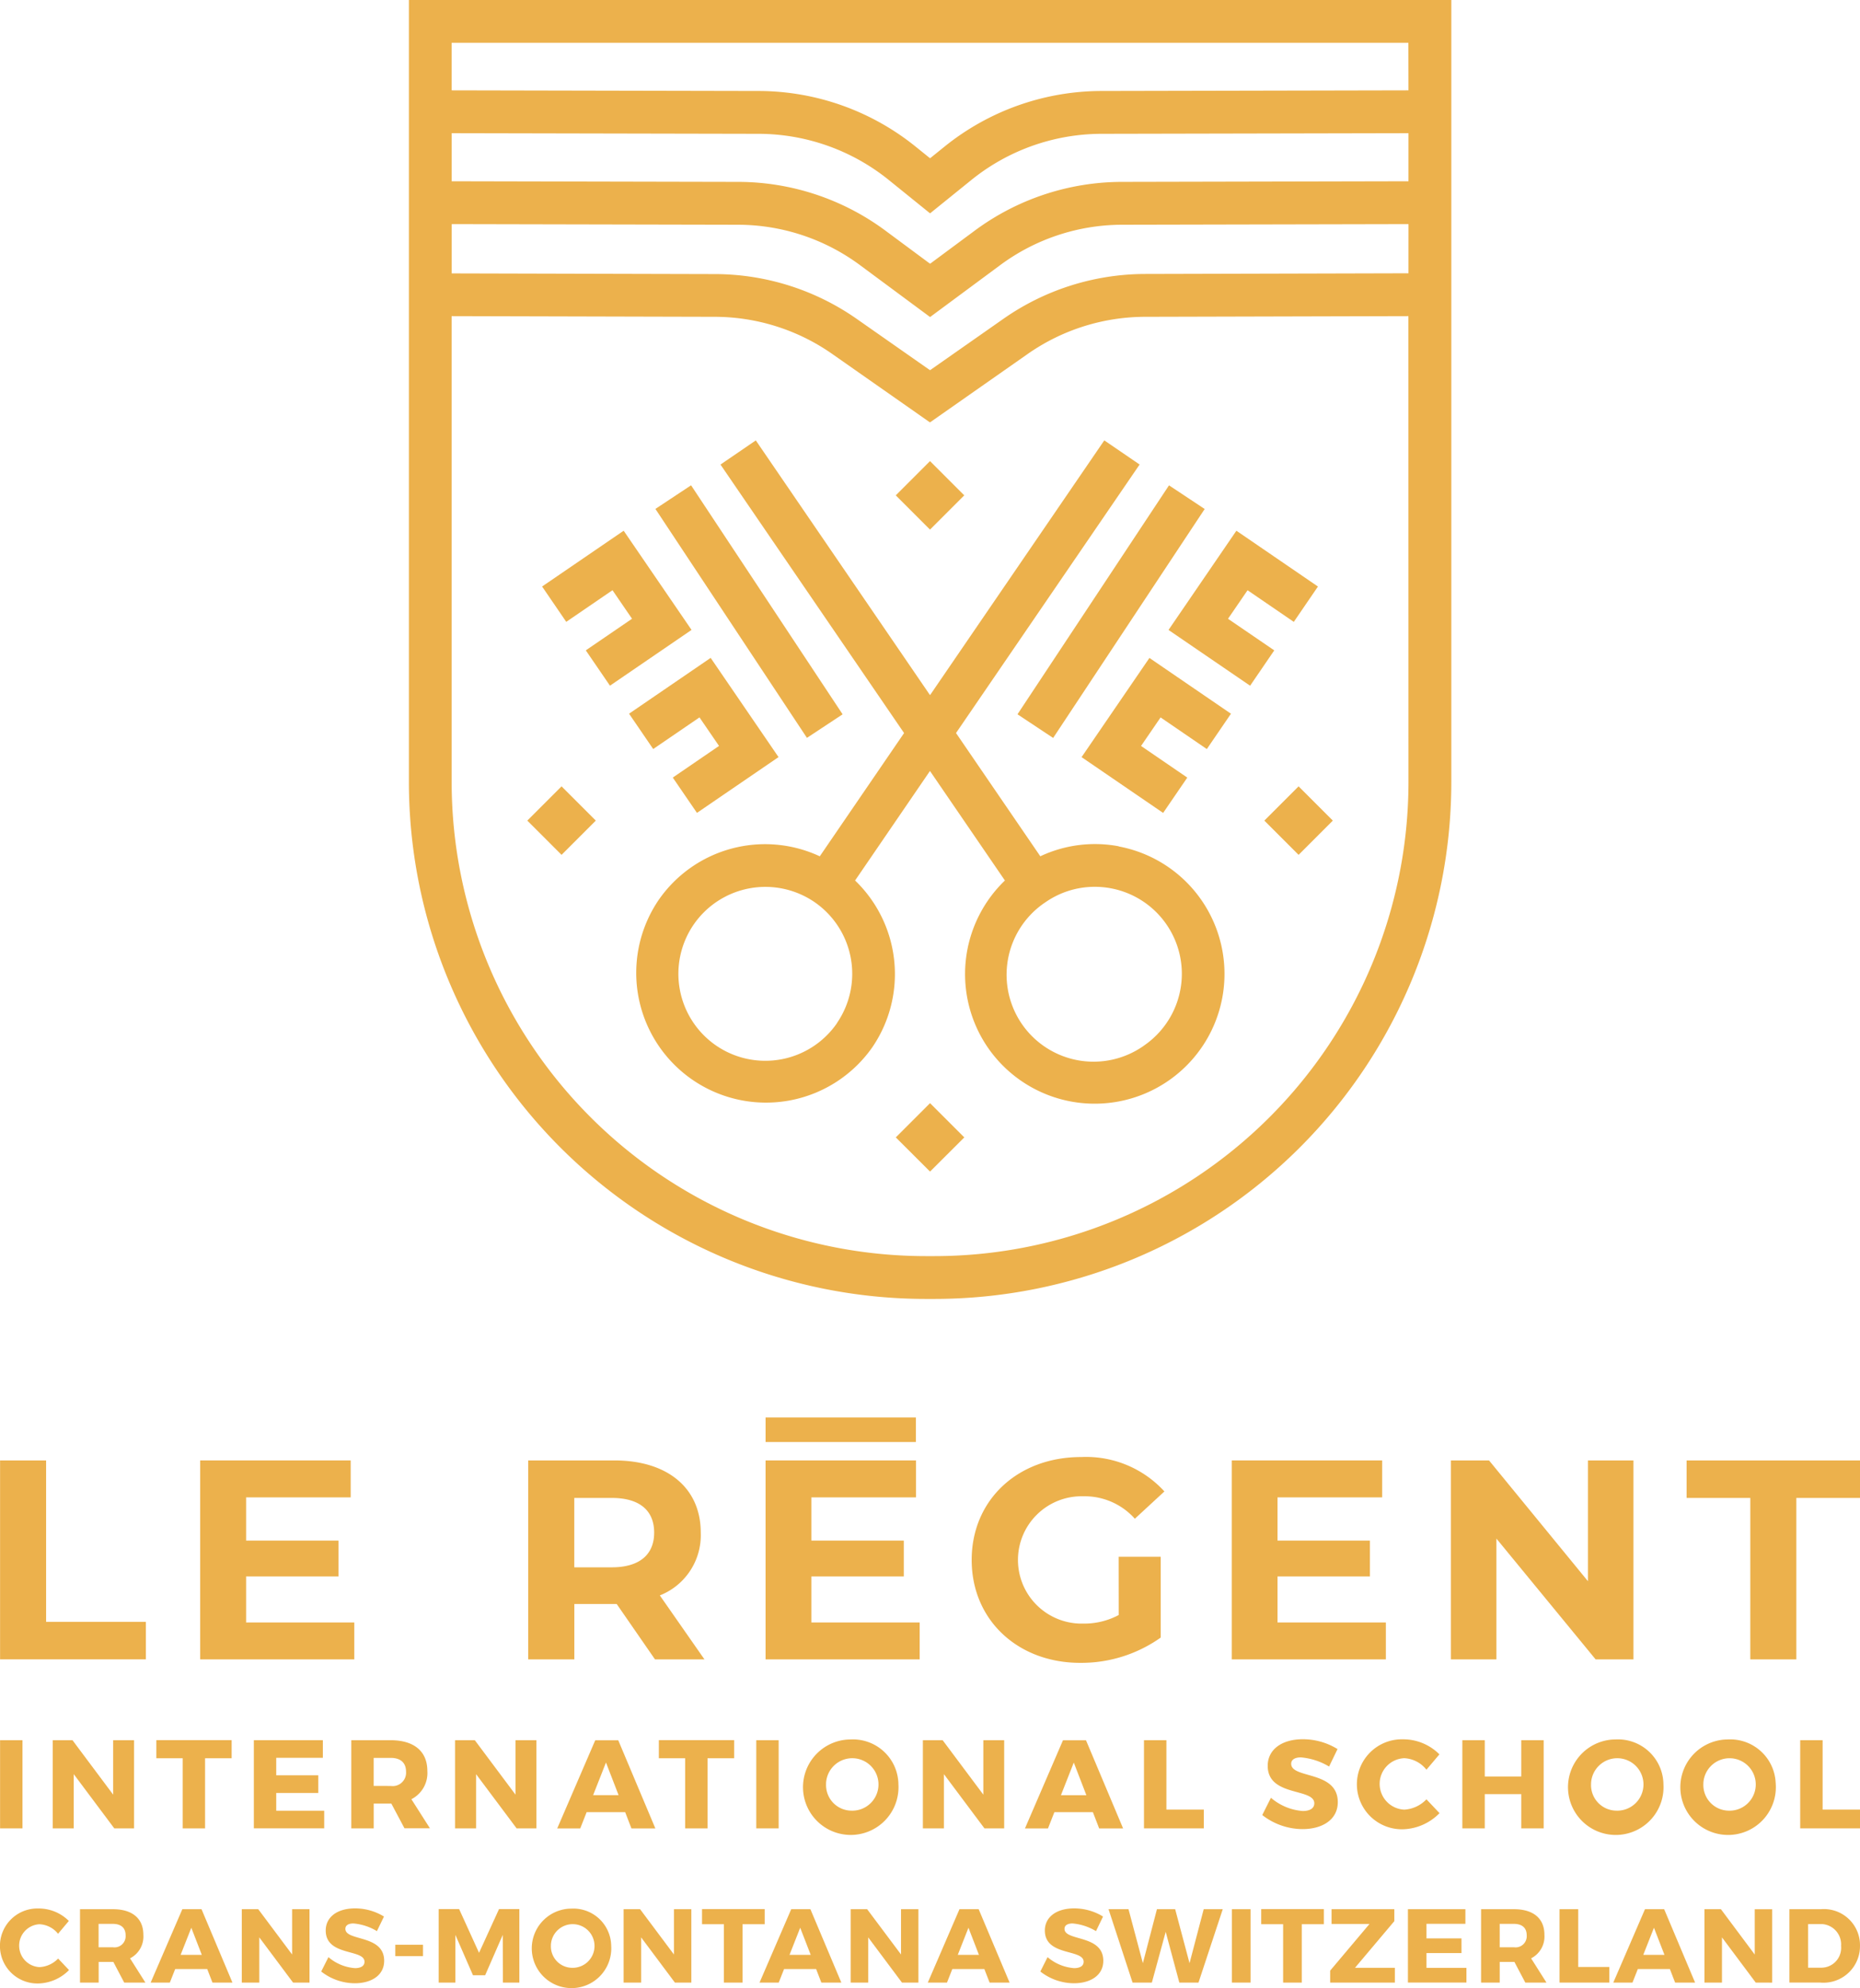 <?xml version="1.0" encoding="UTF-8"?> <svg xmlns="http://www.w3.org/2000/svg" xmlns:xlink="http://www.w3.org/1999/xlink" width="130.344" height="139.319" viewBox="0 0 130.344 139.319"><defs><clipPath id="clip-path"><rect width="130.344" height="139.319" fill="none"></rect></clipPath></defs><g id="Groupe_5" data-name="Groupe 5" clip-path="url(#clip-path)"><g id="Groupe_5-2" data-name="Groupe 5" transform="translate(281.398 156.191)"><g id="Groupe_1" data-name="Groupe 1" transform="translate(-281.393 -34.31)"><path id="Tracé_1" data-name="Tracé 1" d="M-281.393-13.956v-6.177h1.571v6.177Z" transform="translate(281.393 20.201)" fill="#ecb14c"></path><path id="Tracé_2" data-name="Tracé 2" d="M-272.962-13.956l-2.841-3.8v3.8h-1.474v-6.177h1.387l2.849,3.813v-3.813h1.465v6.177Z" transform="translate(280.966 20.201)" fill="#ecb14c"></path><path id="Tracé_3" data-name="Tracé 3" d="M-265.76-18.871v4.915h-1.569v-4.915h-1.845v-1.27h5.276v1.27Z" transform="translate(280.126 20.202)" fill="#ecb14c"></path><path id="Tracé_4" data-name="Tracé 4" d="M-259.982-18.9v1.225h2.946v1.237h-2.946v1.244h3.361v1.234h-4.93v-6.177h4.836V-18.9Z" transform="translate(279.335 20.201)" fill="#ecb14c"></path><path id="Tracé_5" data-name="Tracé 5" d="M-251.128-15.695h-1.234v1.739h-1.571v-6.177h2.763c1.632,0,2.567.777,2.567,2.151A2.057,2.057,0,0,1-249.722-16l1.3,2.039h-1.784Zm-.043-1.234a.939.939,0,0,0,1.067-.787.911.911,0,0,0,.008-.21c0-.644-.4-.97-1.076-.97h-1.192v1.966Z" transform="translate(278.546 20.201)" fill="#ecb14c"></path><path id="Tracé_6" data-name="Tracé 6" d="M-241.506-13.956l-2.841-3.8v3.8h-1.474v-6.177h1.387l2.849,3.813v-3.813h1.465v6.177Z" transform="translate(277.704 20.201)" fill="#ecb14c"></path><path id="Tracé_7" data-name="Tracé 7" d="M-235.771-15.092l-.448,1.139h-1.613l2.664-6.177h1.613l2.6,6.177h-1.677l-.438-1.139Zm1.355-3.479-.9,2.286h1.784Z" transform="translate(276.876 20.201)" fill="#ecb14c"></path><path id="Tracé_8" data-name="Tracé 8" d="M-226.475-18.871v4.915h-1.569v-4.915h-1.842v-1.27h5.276v1.27Z" transform="translate(276.052 20.202)" fill="#ecb14c"></path><path id="Tracé_9" data-name="Tracé 9" d="M-222.27-13.956v-6.177h1.569v6.177Z" transform="translate(275.262 20.201)" fill="#ecb14c"></path><path id="Tracé_10" data-name="Tracé 10" d="M-211.93-17.058a3.346,3.346,0,0,1-3.131,3.548,3.346,3.346,0,0,1-3.548-3.13,3.346,3.346,0,0,1,3.131-3.548c.068,0,.136-.006.205-.006a3.185,3.185,0,0,1,3.34,3.023C-211.931-17.135-211.93-17.1-211.93-17.058ZM-217-17.05a1.791,1.791,0,0,0,1.739,1.844h.008a1.837,1.837,0,0,0,1.925-1.745,1.837,1.837,0,0,0-1.744-1.926A1.839,1.839,0,0,0-217-17.132C-217-17.105-217-17.078-217-17.05Z" transform="translate(274.883 20.208)" fill="#ecb14c"></path><path id="Tracé_11" data-name="Tracé 11" d="M-204.928-13.956l-2.841-3.8v3.8h-1.474v-6.177h1.387l2.849,3.813v-3.813h1.461v6.177Z" transform="translate(273.911 20.201)" fill="#ecb14c"></path><path id="Tracé_12" data-name="Tracé 12" d="M-199.2-15.092l-.448,1.139h-1.613l2.664-6.177h1.613l2.6,6.177h-1.677l-.44-1.139Zm1.36-3.476-.9,2.286h1.782Z" transform="translate(273.083 20.201)" fill="#ecb14c"></path><path id="Tracé_13" data-name="Tracé 13" d="M-187.763-15.272v1.315h-4.194v-6.177h1.571v4.862Z" transform="translate(272.119 20.201)" fill="#ecb14c"></path><path id="Tracé_14" data-name="Tracé 14" d="M-177.433-19.522l-.592,1.225A4.6,4.6,0,0,0-180-18.939c-.407,0-.681.15-.681.448,0,1.067,3.266.458,3.266,2.689,0,1.237-1.094,1.889-2.471,1.889a4.608,4.608,0,0,1-2.822-.986l.608-1.209a3.856,3.856,0,0,0,2.232.927c.495,0,.807-.187.807-.538,0-1.094-3.265-.44-3.265-2.629,0-1.137.98-1.862,2.461-1.862A4.628,4.628,0,0,1-177.433-19.522Z" transform="translate(271.159 20.209)" fill="#ecb14c"></path><path id="Tracé_15" data-name="Tracé 15" d="M-169.527-19.15l-.91,1.076a2.108,2.108,0,0,0-1.552-.807A1.8,1.8,0,0,0-173.713-17a1.806,1.806,0,0,0,1.724,1.724A2.324,2.324,0,0,0-170.437-16l.917.97a3.727,3.727,0,0,1-2.549,1.129,3.154,3.154,0,0,1-3.241-3.062,3.153,3.153,0,0,1,3.062-3.241c.077,0,.155,0,.232,0A3.586,3.586,0,0,1-169.527-19.15Z" transform="translate(270.393 20.208)" fill="#ecb14c"></path><path id="Tracé_16" data-name="Tracé 16" d="M-162.938-13.956v-2.4h-2.557v2.4h-1.571v-6.177h1.571v2.541h2.557v-2.541h1.571v6.177Z" transform="translate(269.538 20.201)" fill="#ecb14c"></path><path id="Tracé_17" data-name="Tracé 17" d="M-152.117-17.058a3.347,3.347,0,0,1-3.131,3.549,3.347,3.347,0,0,1-3.55-3.13,3.347,3.347,0,0,1,3.131-3.55c.069,0,.137-.006.206-.006a3.185,3.185,0,0,1,3.341,3.022C-152.119-17.135-152.118-17.1-152.117-17.058Zm-5.073.008a1.791,1.791,0,0,0,1.739,1.844h.008a1.838,1.838,0,0,0,1.925-1.745,1.837,1.837,0,0,0-1.744-1.926,1.839,1.839,0,0,0-1.926,1.745C-157.189-17.105-157.19-17.078-157.19-17.05Z" transform="translate(268.681 20.208)" fill="#ecb14c"></path><path id="Tracé_18" data-name="Tracé 18" d="M-143.334-17.058a3.347,3.347,0,0,1-3.131,3.549,3.347,3.347,0,0,1-3.55-3.13,3.347,3.347,0,0,1,3.131-3.55c.068,0,.136-.006.2-.006a3.186,3.186,0,0,1,3.342,3.022C-143.336-17.135-143.335-17.1-143.334-17.058Zm-5.075.008a1.8,1.8,0,0,0,1.748,1.845h0a1.837,1.837,0,0,0,1.923-1.747,1.837,1.837,0,0,0-1.746-1.924,1.838,1.838,0,0,0-1.924,1.747C-148.408-17.1-148.409-17.077-148.409-17.05Z" transform="translate(267.77 20.208)" fill="#ecb14c"></path><path id="Tracé_19" data-name="Tracé 19" d="M-136.459-15.272v1.315h-4.191v-6.177h1.571v4.862Z" transform="translate(266.798 20.201)" fill="#ecb14c"></path></g><g id="Groupe_3" data-name="Groupe 3" transform="translate(-281.393 -56.859)"><g id="Groupe_2" data-name="Groupe 2" transform="translate(0 2.764)"><path id="Tracé_20" data-name="Tracé 20" d="M-281.393-42.011h3.227V-30.7h6.991v2.629h-10.218Z" transform="translate(281.393 42.256)" fill="#ecb14c"></path><path id="Tracé_21" data-name="Tracé 21" d="M-254.948-30.656v2.588h-10.8V-42.011H-255.2v2.589h-7.33v3.029h6.473v2.51h-6.473v3.227Z" transform="translate(279.771 42.256)" fill="#ecb14c"></path><path id="Tracé_22" data-name="Tracé 22" d="M-231.215-28.067-233.9-31.95h-2.968v3.883H-240.1V-42.011h6.035c3.725,0,6.056,1.932,6.056,5.06a4.536,4.536,0,0,1-2.868,4.4l3.127,4.482Zm-3.028-11.314h-2.629v4.861h2.629c1.972,0,2.969-.917,2.969-2.431,0-1.534-1-2.431-2.97-2.431Z" transform="translate(277.111 42.256)" fill="#ecb14c"></path><path id="Tracé_23" data-name="Tracé 23" d="M-210.743-30.656v2.588h-10.8V-42.011H-211v2.589h-7.332v3.029h6.475v2.51h-6.475v3.227Z" transform="translate(275.187 42.256)" fill="#ecb14c"></path><path id="Tracé_24" data-name="Tracé 24" d="M-195.129-35.287h2.948v5.662a9.627,9.627,0,0,1-5.638,1.772c-4.382,0-7.609-3.009-7.609-7.211s3.227-7.212,7.669-7.212a7.431,7.431,0,0,1,5.837,2.411l-2.072,1.913a4.709,4.709,0,0,0-3.6-1.574,4.462,4.462,0,0,0-4.589,4.332,4.462,4.462,0,0,0,4.333,4.589c.072,0,.143,0,.215,0a5.14,5.14,0,0,0,2.51-.6Z" transform="translate(273.516 42.284)" fill="#ecb14c"></path><path id="Tracé_25" data-name="Tracé 25" d="M-174.294-30.656v2.588h-10.8V-42.011h10.54v2.589h-7.332v3.029h6.475v2.51h-6.475v3.227Z" transform="translate(271.407 42.256)" fill="#ecb14c"></path><path id="Tracé_26" data-name="Tracé 26" d="M-155.167-42.011v13.944h-2.65l-6.953-8.466v8.466h-3.188V-42.011h2.67l6.933,8.466v-8.466Z" transform="translate(269.63 42.256)" fill="#ecb14c"></path><path id="Tracé_27" data-name="Tracé 27" d="M-145.068-39.382h-4.464v-2.629h12.152v2.629h-4.462v11.314h-3.227Z" transform="translate(267.72 42.256)" fill="#ecb14c"></path></g><rect id="Rectangle_2" data-name="Rectangle 2" width="10.532" height="1.719" transform="translate(53.645)" fill="#ecb14c"></rect></g><g id="Groupe_4" data-name="Groupe 4" transform="translate(-281.398 -22.458)"><path id="Tracé_28" data-name="Tracé 28" d="M-276.574-6.106l-.756.9a1.763,1.763,0,0,0-1.3-.668A1.5,1.5,0,0,0-280.054-4.3a1.5,1.5,0,0,0,1.429,1.43,1.938,1.938,0,0,0,1.3-.6l.764.807a3.115,3.115,0,0,1-2.122.938A2.625,2.625,0,0,1-281.4-4.27a2.623,2.623,0,0,1,2.538-2.708c.071,0,.142,0,.212,0A2.983,2.983,0,0,1-276.574-6.106Z" transform="translate(281.398 6.985)" fill="#ecb14c"></path><path id="Tracé_29" data-name="Tracé 29" d="M-272.805-3.227h-1.03V-1.78h-1.307V-6.923h2.3c1.36,0,2.139.646,2.139,1.793a1.715,1.715,0,0,1-.933,1.651l1.076,1.7h-1.484Zm-.037-1.028a.781.781,0,0,0,.889-.656.771.771,0,0,0,.007-.176c0-.538-.331-.807-.9-.807h-.993v1.639Z" transform="translate(280.749 6.979)" fill="#ecb14c"></path><path id="Tracé_30" data-name="Tracé 30" d="M-267.9-2.728l-.374.948h-1.344l2.22-5.143h1.344l2.167,5.143h-1.4l-.367-.948Zm1.131-2.894-.749,1.9h1.484Z" transform="translate(280.176 6.979)" fill="#ecb14c"></path><path id="Tracé_31" data-name="Tracé 31" d="M-258.9-1.78l-2.366-3.167V-1.78h-1.227V-6.923h1.153l2.373,3.174V-6.923h1.219V-1.78Z" transform="translate(279.437 6.979)" fill="#ecb14c"></path><path id="Tracé_32" data-name="Tracé 32" d="M-251.886-6.415l-.493,1.023a3.8,3.8,0,0,0-1.646-.538c-.337,0-.565.125-.565.376,0,.888,2.718.382,2.718,2.241,0,1.03-.912,1.574-2.061,1.574a3.836,3.836,0,0,1-2.35-.824l.506-1.007a3.209,3.209,0,0,0,1.86.771c.411,0,.668-.154.668-.448,0-.912-2.718-.366-2.718-2.189,0-.948.816-1.55,2.051-1.55A3.859,3.859,0,0,1-251.886-6.415Z" transform="translate(278.793 6.986)" fill="#ecb14c"></path><path id="Tracé_33" data-name="Tracé 33" d="M-250.491-3.344v-.8h1.94v.8Z" transform="translate(278.193 6.691)" fill="#ecb14c"></path><path id="Tracé_34" data-name="Tracé 34" d="M-242.6-1.78l-.008-3.344-1.235,2.83h-.852l-1.235-2.83V-1.78H-247.1V-6.931h1.434l1.395,3.065,1.4-3.065h1.425V-1.78Z" transform="translate(277.841 6.98)" fill="#ecb14c"></path><path id="Tracé_35" data-name="Tracé 35" d="M-234.255-4.364a2.786,2.786,0,0,1-2.6,2.96,2.786,2.786,0,0,1-2.96-2.6,2.786,2.786,0,0,1,2.6-2.96c.058,0,.117-.005.176-.005a2.651,2.651,0,0,1,2.781,2.515C-234.257-4.426-234.256-4.4-234.255-4.364Zm-4.226.008a1.5,1.5,0,0,0,1.456,1.534,1.53,1.53,0,0,0,1.6-1.456,1.529,1.529,0,0,0-1.455-1.6,1.529,1.529,0,0,0-1.6,1.455C-238.48-4.4-238.481-4.378-238.481-4.356Z" transform="translate(277.086 6.985)" fill="#ecb14c"></path><path id="Tracé_36" data-name="Tracé 36" d="M-229.047-1.78l-2.366-3.167V-1.78h-1.227V-6.923h1.153l2.373,3.174V-6.923h1.219V-1.78Z" transform="translate(276.342 6.979)" fill="#ecb14c"></path><path id="Tracé_37" data-name="Tracé 37" d="M-223.67-5.872V-1.78h-1.307V-5.872h-1.533V-6.931h4.392v1.059Z" transform="translate(275.706 6.98)" fill="#ecb14c"></path><path id="Tracé_38" data-name="Tracé 38" d="M-220.295-2.728l-.374.948h-1.344l2.22-5.143h1.344l2.167,5.143h-1.4l-.366-.948Zm1.131-2.894-.749,1.9h1.486Z" transform="translate(275.24 6.979)" fill="#ecb14c"></path><path id="Tracé_39" data-name="Tracé 39" d="M-211.294-1.78l-2.366-3.167V-1.78h-1.227V-6.923h1.153l2.374,3.174V-6.923h1.219V-1.78Z" transform="translate(274.501 6.979)" fill="#ecb14c"></path><path id="Tracé_40" data-name="Tracé 40" d="M-207.139-2.728l-.374.948h-1.344l2.22-5.143h1.344l2.167,5.143h-1.4l-.368-.948Zm1.131-2.894-.749,1.9h1.484Z" transform="translate(273.875 6.979)" fill="#ecb14c"></path><path id="Tracé_41" data-name="Tracé 41" d="M-195.665-6.415l-.493,1.023A3.8,3.8,0,0,0-197.8-5.93c-.337,0-.565.125-.565.376,0,.888,2.718.382,2.718,2.241,0,1.03-.912,1.574-2.061,1.574a3.836,3.836,0,0,1-2.35-.824l.506-1.007a3.209,3.209,0,0,0,1.86.771c.411,0,.668-.154.668-.448,0-.912-2.718-.366-2.718-2.189,0-.948.816-1.55,2.051-1.55A3.859,3.859,0,0,1-195.665-6.415Z" transform="translate(272.963 6.986)" fill="#ecb14c"></path><path id="Tracé_42" data-name="Tracé 42" d="M-189.766-1.78l-.955-3.556-.97,3.556h-1.352l-1.684-5.143h1.4l1.007,3.784.986-3.784h1.277l1.007,3.784.993-3.784h1.335l-1.7,5.143Z" transform="translate(272.41 6.979)" fill="#ecb14c"></path><path id="Tracé_43" data-name="Tracé 43" d="M-185.084-1.78V-6.923h1.309V-1.78Z" transform="translate(271.41 6.979)" fill="#ecb14c"></path><path id="Tracé_44" data-name="Tracé 44" d="M-179.947-5.872V-1.78h-1.307V-5.872h-1.536V-6.931h4.392v1.059Z" transform="translate(271.172 6.98)" fill="#ecb14c"></path><path id="Tracé_45" data-name="Tracé 45" d="M-175.659-2.816h2.793V-1.78H-177.4v-.837l2.755-3.27h-2.658V-6.923h4.4v.837Z" transform="translate(270.614 6.979)" fill="#ecb14c"></path><path id="Tracé_46" data-name="Tracé 46" d="M-170.019-5.9v1.023h2.454v1.028h-2.454v1.036h2.8v1.028h-4.1V-6.926h4.027V-5.9Z" transform="translate(269.983 6.98)" fill="#ecb14c"></path><path id="Tracé_47" data-name="Tracé 47" d="M-163.264-3.227h-1.03V-1.78H-165.6V-6.923h2.3c1.359,0,2.139.646,2.139,1.793a1.715,1.715,0,0,1-.933,1.651l1.076,1.7H-162.5Zm-.034-1.028a.781.781,0,0,0,.889-.656.77.77,0,0,0,.007-.176c0-.538-.331-.807-.9-.807h-.993v1.639Z" transform="translate(269.39 6.979)" fill="#ecb14c"></path><path id="Tracé_48" data-name="Tracé 48" d="M-155.976-2.874V-1.78h-3.489V-6.923h1.309v4.049Z" transform="translate(268.754 6.979)" fill="#ecb14c"></path><path id="Tracé_49" data-name="Tracé 49" d="M-153.544-2.728l-.374.948h-1.344l2.22-5.143h1.344l2.167,5.143h-1.4l-.366-.948Zm1.131-2.894-.749,1.9h1.486Z" transform="translate(268.318 6.979)" fill="#ecb14c"></path><path id="Tracé_50" data-name="Tracé 50" d="M-144.542-1.78l-2.366-3.167V-1.78h-1.227V-6.923h1.153l2.37,3.177V-6.92h1.219v5.143Z" transform="translate(267.579 6.979)" fill="#ecb14c"></path><path id="Tracé_51" data-name="Tracé 51" d="M-139.281-6.924a2.528,2.528,0,0,1,2.726,2.316,2.443,2.443,0,0,1,.008.256,2.557,2.557,0,0,1-2.532,2.58c-.084,0-.169,0-.253-.01h-2.159V-6.924Zm-.9,4.1h.935a1.389,1.389,0,0,0,1.379-1.4c0-.041,0-.083-.006-.124a1.426,1.426,0,0,0-1.313-1.531c-.04,0-.081,0-.121,0h-.875Z" transform="translate(266.89 6.98)" fill="#ecb14c"></path></g><path id="Tracé_52" data-name="Tracé 52" d="M-229.065-105.919l1.369,2-3.24,2.217,1.694,2.475,5.716-3.909-4.756-6.953L-234-106.178l1.692,2.476Zm13.758,29.433,2.4,2.395,2.4-2.395-2.4-2.4Zm-25.823-22.2,2.4,2.4,2.4-2.4-2.4-2.4Zm22.095-7.449-10.619-16.048-2.5,1.655,10.619,16.044ZM-234.378-119l-5.716,3.909,1.692,2.477,3.241-2.217,1.369,2-3.24,2.214,1.694,2.477,5.716-3.909Zm43.9,10.862,1.692-2.477-3.241-2.214,1.37-2,3.24,2.217,1.692-2.477L-191.44-119l-4.756,6.954Zm-20.032-13.34-2.4-2.4-2.4,2.4,2.4,2.4Zm-38.919-34.714v54.825a36.238,36.238,0,0,0,36.2,36.2h.651a36.24,36.24,0,0,0,36.2-36.2v-54.825Zm70.048,54.825a33.237,33.237,0,0,1-33.2,33.2h-.651a33.236,33.236,0,0,1-33.2-33.2v-32.671l18.45.048a14.391,14.391,0,0,1,8.257,2.629l6.812,4.771,6.812-4.771a14.4,14.4,0,0,1,8.257-2.629l18.458-.048Zm0-35.673-18.458.048a17.383,17.383,0,0,0-9.969,3.172l-5.1,3.572L-218-133.812a17.384,17.384,0,0,0-9.97-3.172l-18.458-.048v-3.453l20.068.043a14.4,14.4,0,0,1,8.594,2.868l4.861,3.6,4.862-3.6a14.389,14.389,0,0,1,8.592-2.868l20.072-.043Zm0-6.448-20.077.043a17.371,17.371,0,0,0-10.372,3.457l-3.075,2.28-3.075-2.28a17.366,17.366,0,0,0-10.372-3.457l-20.077-.043v-3.37l21.56.045a14.556,14.556,0,0,1,9.08,3.243l2.883,2.33,2.883-2.33a14.548,14.548,0,0,1,9.082-3.243l21.561-.045Zm0-6.372-21.563.045a17.563,17.563,0,0,0-10.962,3.909l-1,.807-1-.807a17.563,17.563,0,0,0-10.96-3.909l-21.566-.045v-3.333h67.045Zm-10.1,51.174,2.4,2.4,2.4-2.4-2.4-2.4Zm-10.2,1.8a9.008,9.008,0,0,0-5.5.7l-5.907-8.637,12.866-18.816-2.475-1.692-12.212,17.854-12.209-17.852-2.476,1.692,12.866,18.816-5.907,8.637a9.069,9.069,0,0,0-11.326,3.11,9.093,9.093,0,0,0,2.5,12.615,9.094,9.094,0,0,0,12.511-2.348h0a9.1,9.1,0,0,0-1.211-11.682l5.248-7.675,5.251,7.675a9.1,9.1,0,0,0-1.212,11.682h0a9.094,9.094,0,0,0,12.64,2.371,9.093,9.093,0,0,0,2.372-12.64,9.089,9.089,0,0,0-5.827-3.8Zm-19.737,12.378a6.1,6.1,0,0,1-8.471,1.592,6.1,6.1,0,0,1-1.593-8.471,6.1,6.1,0,0,1,8.472-1.593l0,0a6.1,6.1,0,0,1,1.585,8.471Zm21.5,1.591a6.1,6.1,0,0,1-8.5-1.438,6.1,6.1,0,0,1,1.437-8.5c.06-.042.12-.083.182-.124a6.033,6.033,0,0,1,3.427-1.067,6.094,6.094,0,0,1,6.109,6.08,6.1,6.1,0,0,1-2.657,5.048Zm-6.363-21.561,10.619-16.044-2.5-1.658-10.618,16.044Zm1.992,1.344,5.716,3.909,1.692-2.475-3.24-2.217,1.369-2,3.24,2.217,1.692-2.476-5.714-3.909Z" transform="translate(-3.315)" fill="#ecb14c"></path></g></g></svg> 